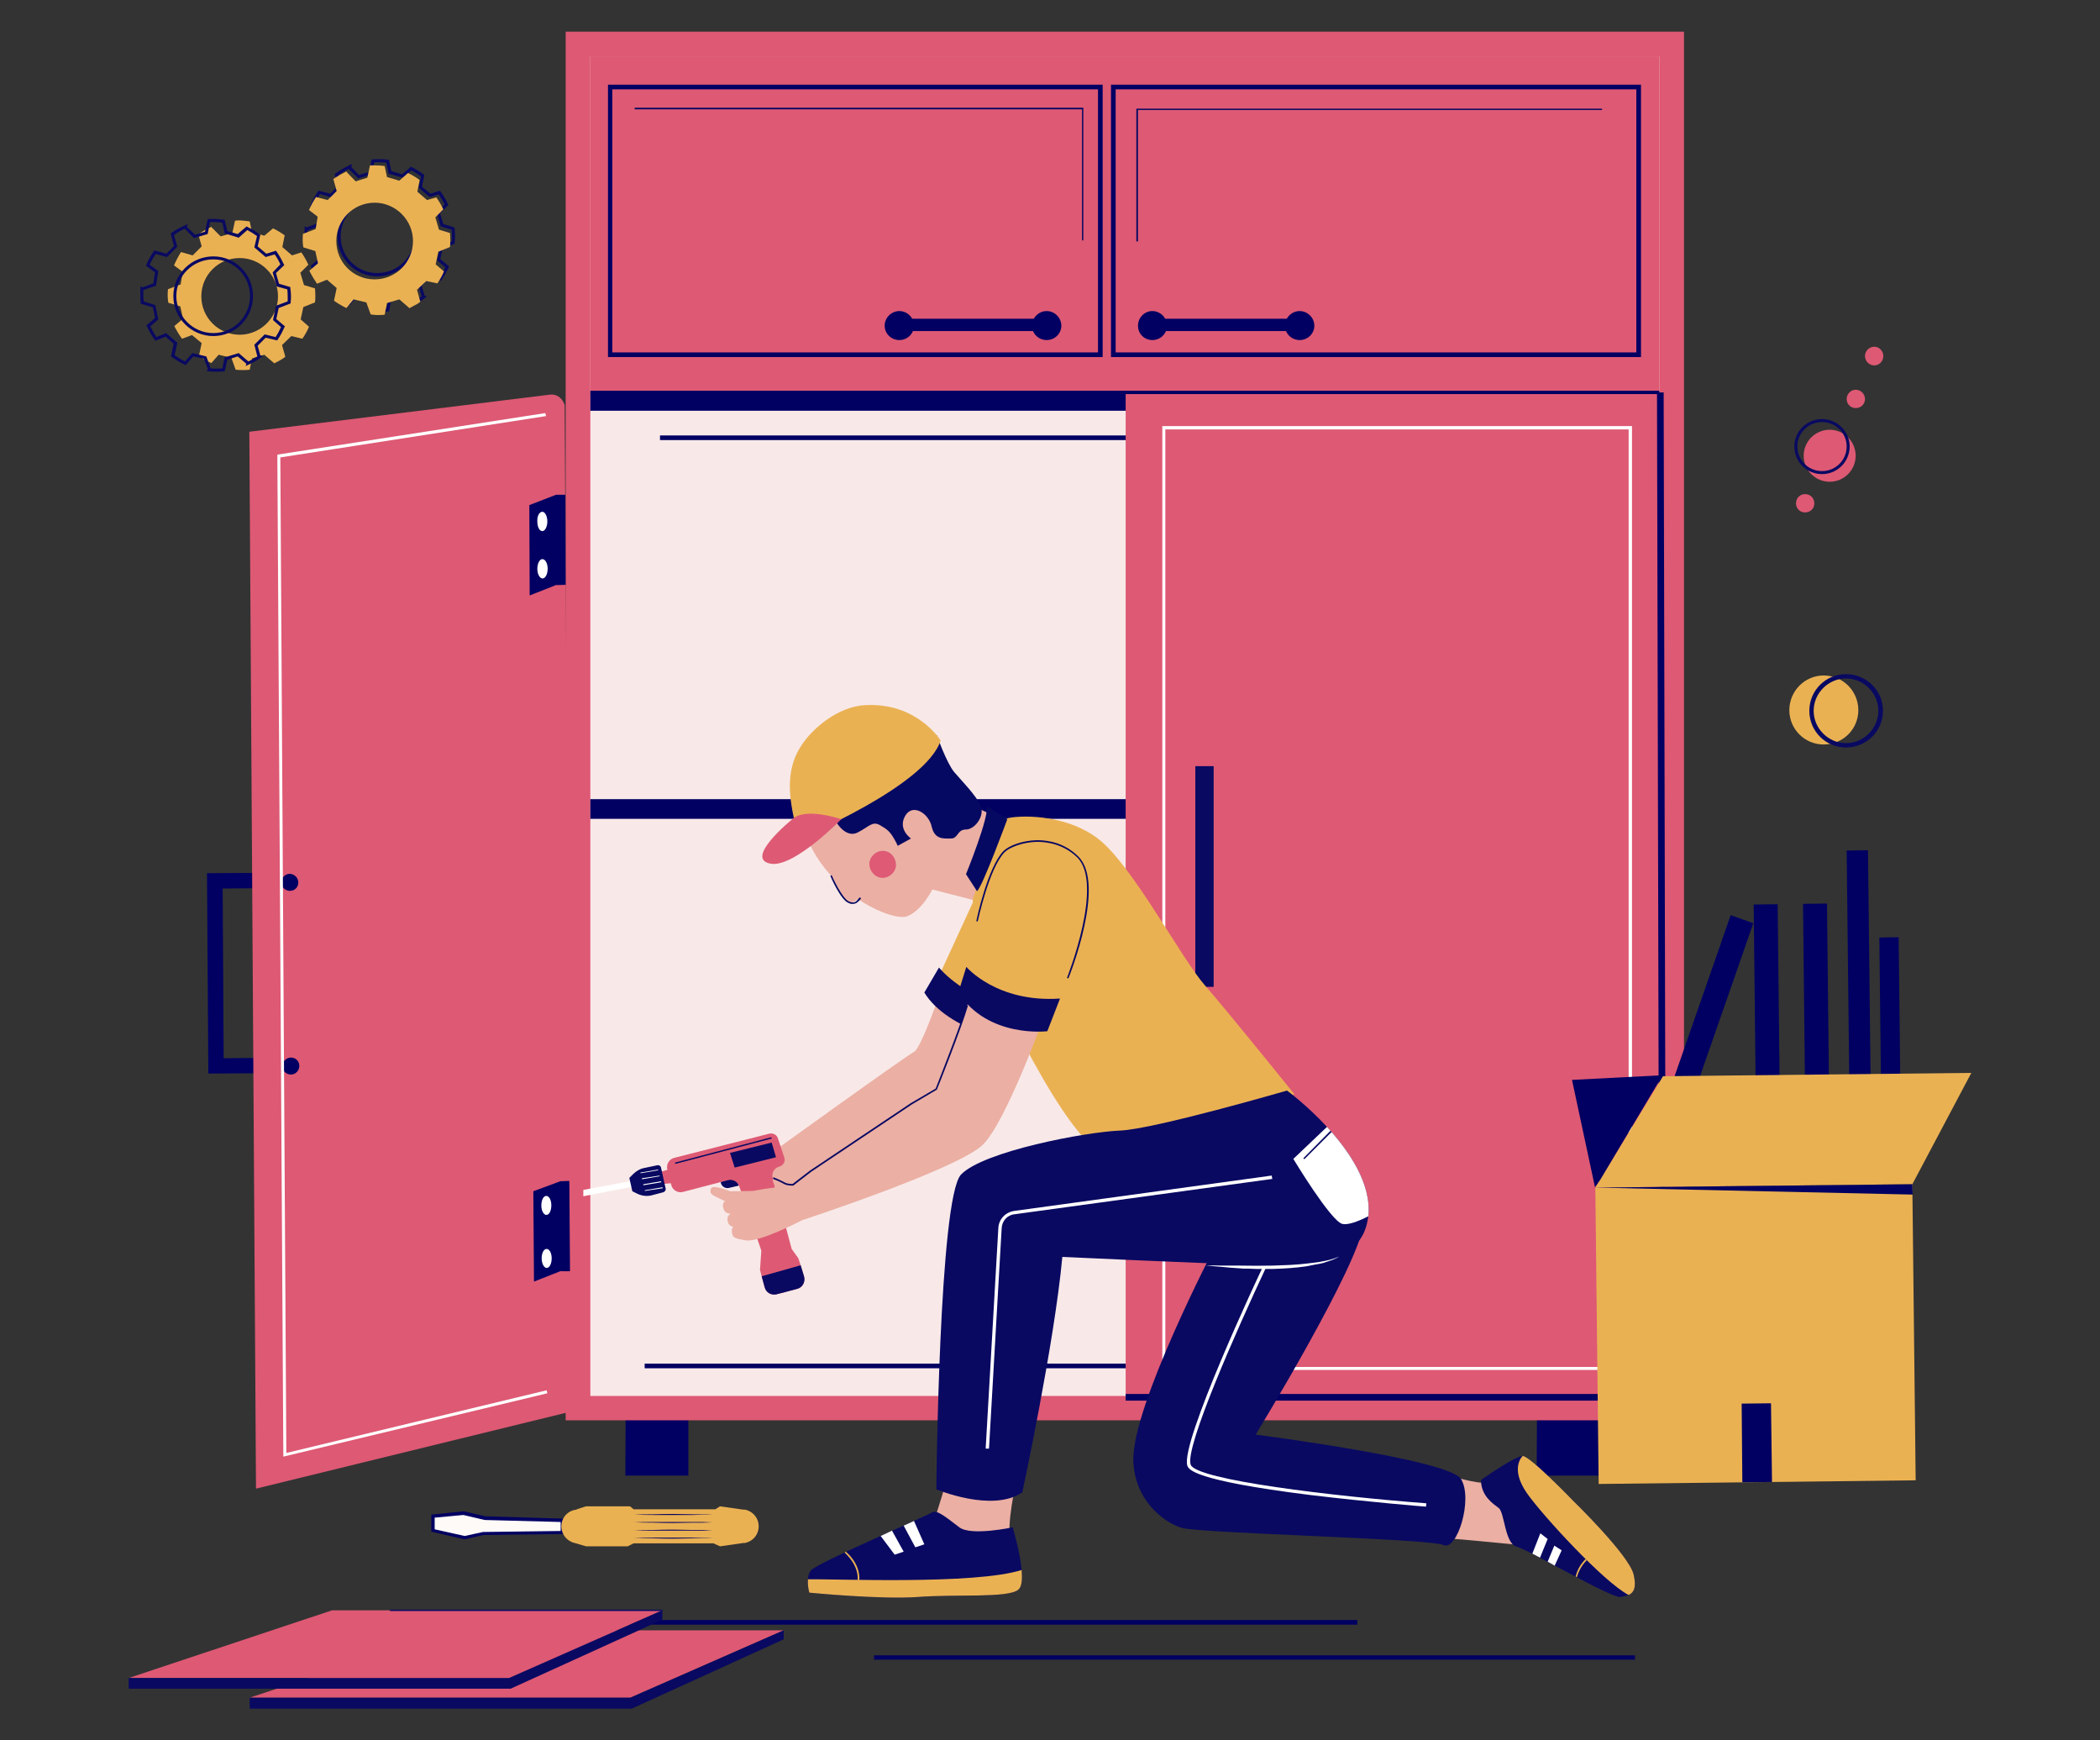 <svg version="1.2" xmlns="http://www.w3.org/2000/svg" viewBox="0 0 630 522" width="630" height="522">
	<rect x="0" y="0" width="630" height="522" fill="#333333" stroke="none"/>
	<title>555Z_Furniture_assembly2-ai</title>
	<style>
		.s0 { fill: #010062 } 
		.s1 { fill: #090962 } 
		.s2 { fill: #eab153 } 
		.s3 { fill: #fdfaf7 } 
		.s4 { fill: #de5974 } 
		.s5 { fill: #f8e9e8 } 
		.s6 { fill: #ffffff } 
		.s7 { fill: #ebafa4 } 
		.s8 { fill: #de5a74 } 
		.s9 { fill: #050962 } 
		.s10 { fill: #de5a75 } 
	</style>
	<g id="321353356351 1">
		<g id="&lt;Group&gt;">
			<g id="&lt;Group&gt;">
				<path id="&lt;Path&gt;" class="s0" d="m407.2 487.3h-228.3v-1.4h228.3z"/>
				<path id="&lt;Path&gt;" class="s0" d="m490.5 497.8h-228.3v-1.3h228.3z"/>
				<g id="&lt;Group&gt;">
					<path id="&lt;Compound Path&gt;" fill-rule="evenodd" class="s1" d="m114.3 93.5q-1.1 0-2.3-0.1l-0.9-0.1 0.5-0.5-1.1-3.1-3.3-0.7-2.3 2.5-0.3-0.1q-2-0.9-3.8-2.2l-0.2-0.2 0.8-3.8-2.5-2.2-3.1 1.2-0.2-0.3q-1.3-1.8-2.3-3.9l-0.1-0.3 2.6-2.2-0.7-3.2-3.7-1.1v-0.3q-0.1-1.2-0.1-2.4 0-0.9 0.1-1.8v-0.9l0.6 0.4 3.2-1.2 0.5-3.2-2.7-2 0.2-0.3q0.9-2.2 2.2-4.1l0.2-0.2 3.5 0.9 2.3-2.3-1-3.6 0.3-0.2q1.9-1.4 4-2.4l0.9-0.4-0.2 0.9 2.3 2.4 3-0.9 0.8-3.8h0.4c1.4-0.1 3-0.1 4.5 0.1l0.3 0.1 0.7 3.3 3.2 1 2.7-2.3 0.2 0.1q1.9 1 3.6 2.2l0.2 0.2-0.7 3.5 2.5 2.1 2.9-0.9 0.2 0.3q1.3 1.8 2.2 3.7l0.1 0.3-2.5 2.5 1 3.2 3.3 1 0.1 0.3q0.1 1.2 0.1 2.5 0 0.9-0.1 1.8v0.3l-3.6 1.4-0.7 3.2 2.6 2.2-0.1 0.3q-0.9 2-2.1 3.7l-0.2 0.3-3.4-0.8-2.4 2.3 0.9 3 0.7 0.1-0.8 0.7q-0.4 0.3-0.8 0.6-1.3 0.8-2.7 1.4l-0.8 0.4 0.1-0.8-2.5-2.1-3.2 0.9-0.7 3.5h-0.4q-1 0.1-2 0.1zm-1.8-1c1.1 0.1 2.2 0.1 3.4 0.1l0.7-3.4 4.2-1.2 3 2.5q1.1-0.6 2.1-1.2 0.3-0.2 0.6-0.4l-1-3.5 3.1-3 3.3 0.7q1-1.4 1.7-2.9l-2.5-2.1 0.9-4.3 3.5-1.4q0.1-0.7 0.1-1.4 0-1.1-0.1-2.1l-3.3-1-1.2-4.2 2.4-2.4q-0.8-1.5-1.8-3l-2.7 0.8-3.3-2.8 0.7-3.4q-1.4-1-2.9-1.8l-2.6 2.2-4.2-1.2-0.7-3.3q-1.8-0.2-3.6-0.1l-0.8 3.6-4 1.2-2.9-2.8q-1.6 0.8-3.1 1.8l1 3.6-3.1 3.1-3.4-1q-1.1 1.6-1.8 3.3l2.5 1.9-0.6 4.3-3.8 1.4q-0.1 0.7-0.1 1.4 0 1 0.1 2l3.6 1 0.9 4.3-2.5 2.1q0.8 1.7 1.9 3.2l2.9-1.1 3.3 2.8-0.8 3.8q1.5 1 3.1 1.8l2.2-2.5 4.3 1zm0.7-9.6c-6.6 0-12-5.4-12-12 0-6.6 5.4-12 12-12 6.6 0 12 5.4 12 12 0 6.6-5.4 12-12 12zm0-23.1c-6.1 0-11 5-11 11.1 0 6.1 4.9 11 11 11 6.1 0 11.1-4.9 11.1-11 0-6.1-5-11.1-11.1-11.1z"/>
					<path id="&lt;Compound Path&gt;" fill-rule="evenodd" class="s2" d="m91 92.1l-0.8 3.7 2.5 2.2q-0.8 1.9-2 3.6l-3.3-0.8-2.8 2.7 1 3.5q-0.4 0.3-0.8 0.6-1.3 0.8-2.6 1.4v-0.1l-2.9-2.5-3.7 1.1-0.7 3.4q-1 0.1-2 0.1-1.1 0-2.2-0.1l-1.3-3.6-3.8-0.9-2.2 2.5q-2-0.9-3.7-2.2l0.8-3.8-2.9-2.4-3 1.1q-1.3-1.8-2.3-3.8l2.6-2.2-0.8-3.7-3.6-1.1q-0.2-1.1-0.2-2.3 0-0.9 0.1-1.8h0.1l3.7-1.4 0.6-3.8-2.6-1.9q0.9-2.1 2.1-4l3.5 1 2.7-2.7-1-3.6q1.9-1.4 4-2.3v0.2l2.7 2.7 3.5-1 0.8-3.7q0.7-0.1 1.4-0.1 1.5 0.1 3 0.3l0.7 3.2 3.7 1.1 2.6-2.2q1.9 0.9 3.5 2.1l-0.7 3.5 2.9 2.5 2.8-0.9q1.2 1.7 2.1 3.7l-2.4 2.4 1.1 3.7 3.3 1q0.1 1.2 0.1 2.4 0 0.9-0.1 1.8zm-7.6-3.2c0-6.4-5.2-11.5-11.5-11.5-6.4 0-11.5 5.1-11.5 11.5 0 6.3 5.1 11.5 11.5 11.5 6.3 0 11.5-5.2 11.5-11.5z"/>
					<path id="&lt;Compound Path&gt;" fill-rule="evenodd" class="s1" d="m65.1 111.5q-1.2 0-2.3-0.1l-0.9-0.1 0.5-0.5-1.2-3.2-3.2-0.7-2.3 2.6-0.3-0.1q-2-1-3.8-2.3l-0.3-0.2 0.8-3.8-2.4-2.1-3.1 1.2-0.2-0.3q-1.4-1.9-2.3-4l-0.2-0.3 2.6-2.2-0.6-3.2-3.7-1.1v-0.3q-0.1-1.1-0.1-2.3 0-0.9 0-1.9l0.1-0.8 0.5 0.4 3.3-1.2 0.5-3.3-2.7-2 0.1-0.3q0.9-2.1 2.2-4l0.2-0.3 3.6 1 2.3-2.3-1-3.7 0.2-0.2q1.9-1.4 4.1-2.3l0.8-0.4-0.2 0.9 2.4 2.3 3-0.9 0.8-3.7 0.3-0.1c1.5-0.1 3 0 4.5 0.2h0.3l0.8 3.4 3.1 0.9 2.7-2.3 0.3 0.2q1.9 0.9 3.5 2.1l0.3 0.2-0.8 3.5 2.6 2.2 2.9-0.9 0.2 0.3q1.2 1.7 2.1 3.7l0.2 0.3-2.5 2.4 0.9 3.2 3.4 1v0.3q0.2 1.3 0.2 2.5 0 0.9-0.1 1.8v0.3l-3.6 1.4-0.7 3.3 2.6 2.2-0.2 0.3q-0.8 1.9-2 3.7l-0.2 0.2-3.4-0.8-2.4 2.4 0.8 2.9 0.8 0.2-0.9 0.6q-0.4 0.3-0.8 0.6-1.3 0.8-2.7 1.4l-0.8 0.4 0.2-0.7-2.6-2.2-3.1 1-0.8 3.5h-0.3q-1.1 0.1-2 0.1zm-1.9-1c1.2 0.1 2.3 0.1 3.5 0l0.7-3.3 4.2-1.3 2.9 2.5q1.2-0.5 2.2-1.2 0.3-0.1 0.5-0.3l-0.9-3.5 3.1-3.1 3.3 0.8q0.9-1.4 1.6-3l-2.4-2.1 0.9-4.3 3.5-1.3q0-0.8 0-1.5 0-1-0.1-2.1l-3.2-0.9-1.2-4.2 2.3-2.4q-0.7-1.6-1.7-3l-2.7 0.8-3.4-2.9 0.8-3.4q-1.4-1-2.9-1.8l-2.6 2.3-4.2-1.3-0.7-3.2q-1.8-0.3-3.7-0.2l-0.7 3.6-4.1 1.2-2.8-2.8q-1.7 0.8-3.2 1.9l1 3.5-3.1 3.1-3.4-0.9q-1 1.5-1.8 3.2l2.6 1.9-0.7 4.4-3.8 1.3q0 0.8 0 1.5 0 1 0.1 1.9l3.5 1.1 0.9 4.3-2.4 2.1q0.8 1.6 1.8 3.2l2.9-1.2 3.4 2.9-0.8 3.7q1.4 1.1 3.1 1.9l2.2-2.5 4.2 1zm0.8-9.7c-6.6 0-12-5.4-12-12 0-6.6 5.4-11.9 12-11.9 6.6 0 11.9 5.3 11.9 11.9 0 6.6-5.3 12-11.9 12zm0-23c-6.1 0-11.1 4.9-11.1 11 0 6.1 5 11.1 11.1 11.1 6.1 0 11-5 11-11.1 0-6.1-4.9-11-11-11z"/>
					<path id="&lt;Compound Path&gt;" fill-rule="evenodd" class="s2" d="m131.5 75.5l-0.8 3.8 2.5 2.1q-0.8 1.9-2 3.6l-3.3-0.7-2.8 2.6 1 3.6q-0.4 0.3-0.8 0.6-1.3 0.7-2.6 1.4v-0.2l-2.9-2.5-3.7 1.1-0.7 3.5q-1 0.1-2 0.1-1.1 0-2.2-0.2l-1.3-3.6-3.8-0.9-2.2 2.6q-2-1-3.7-2.2l0.8-3.8-2.9-2.5-3 1.2q-1.3-1.9-2.3-3.9l2.6-2.2-0.8-3.7-3.6-1.1q-0.2-1.1-0.2-2.3 0-0.9 0.1-1.8h0.1l3.7-1.4 0.6-3.7-2.6-2q0.9-2.1 2.1-3.9l3.5 0.9 2.7-2.7-1-3.6q1.9-1.3 4-2.3v0.2l2.7 2.8 3.5-1.1 0.8-3.7q0.7 0 1.4 0 1.5 0 3 0.2l0.7 3.3 3.7 1.1 2.6-2.3q1.9 0.9 3.5 2.1l-0.7 3.5 2.9 2.5 2.8-0.8q1.2 1.7 2.1 3.6l-2.4 2.4 1.1 3.7 3.3 1q0.1 1.2 0.1 2.4 0 0.9-0.1 1.8zm-7.6-3.2c0-6.3-5.2-11.5-11.5-11.5-6.4 0-11.5 5.2-11.5 11.5 0 6.4 5.1 11.5 11.5 11.5 6.3 0 11.5-5.1 11.5-11.5z"/>
				</g>
				<g id="&lt;Group&gt;">
					<g id="&lt;Group&gt;">
						<path id="&lt;Path&gt;" class="s3" d="m168.7 456l-23.2-0.7-6.4-1.5-9.2 0.9v4.3l9.5 2.2 5.5-1.3 23.8-0.3z"/>
						<path id="&lt;Compound Path&gt;" fill-rule="evenodd" class="s0" d="m139.4 461.7h-0.1l-9.9-2.3v-5.1l9.7-1 6.5 1.5 23.6 0.7v4.6l-24.2 0.3zm-9-3l9 2 5.5-1.2 23.3-0.3v-2.7l-22.8-0.6-6.4-1.5-8.6 0.8z"/>
					</g>
					<path id="&lt;Path&gt;" class="s2" d="m227.6 457.8c0-2.5-1.7-4.5-4.1-5q-0.3 0-0.5 0l-7-1-1.4 0.9h-24.5l-1.1-0.9h-13.2l-2.8 0.9v0.1c-2.6 0.2-4.6 2.4-4.6 5 0 2.4 1.7 4.5 4 5l3.4 1h12.5l1.8-0.9h23.9l2 0.9 7-1q0.2 0 0.5 0c2.4-0.5 4.1-2.5 4.1-5z"/>
					<g id="&lt;Group&gt;">
						<path id="&lt;Path&gt;" class="s0" d="m190.2 454.3q2.9-0.1 5.9-0.1 2.9-0.1 5.9-0.1l5.9 0.1h3q1.4 0 2.9 0.1-1.5 0-2.9 0l-3 0.1h-5.9q-3 0-5.9 0-3 0-5.9-0.1z"/>
						<path id="&lt;Path&gt;" class="s0" d="m190.2 456.6q2.9-0.1 5.9-0.1 2.9 0 5.9 0h5.9 3q1.4 0.1 2.9 0.1-1.5 0.1-2.9 0.1h-3l-5.9 0.1q-3 0-5.9-0.1-3 0-5.9-0.1z"/>
						<path id="&lt;Path&gt;" class="s0" d="m190.2 459q2.9-0.1 5.9-0.1 2.9-0.1 5.9-0.1l5.9 0.1h3q1.4 0 2.9 0.1-1.5 0-2.9 0.1h-3-5.9q-3 0-5.9 0-3 0-5.9-0.1z"/>
						<path id="&lt;Path&gt;" class="s0" d="m190.2 461.3q2.9-0.1 5.9-0.1 2.9 0 5.9 0h5.9l3 0.1q1.4 0 2.9 0-1.5 0.1-2.9 0.1h-3l-5.9 0.1q-3 0-5.9-0.1-3 0-5.9-0.1z"/>
					</g>
				</g>
				<g id="&lt;Group&gt;">
					<g id="&lt;Group&gt;">
						<path id="&lt;Path&gt;" class="s4" d="m74.9 509.2l61.1-20.2h99.1l-46 20.2z"/>
						<path id="&lt;Path&gt;" class="s1" d="m74.9 509.2v3.3h114.6l45.6-20.8v-2.7l-46 20.2z"/>
					</g>
					<g id="&lt;Group&gt;">
						<path id="&lt;Path&gt;" class="s4" d="m38.6 503.3l61-20.3h99.1l-46 20.3z"/>
						<path id="&lt;Path&gt;" class="s1" d="m38.6 503.3v3.2h114.6l45.5-20.7v-2.8l-46 20.3z"/>
						<path id="&lt;Path&gt;" class="s1" d="m198.7 483.2h-81.7v-0.4h81.7z"/>
					</g>
				</g>
				<g id="&lt;Group&gt;">
					<path id="&lt;Path&gt;" class="s2" d="m557.5 213c0 5.7-4.6 10.3-10.4 10.3-5.7 0-10.3-4.6-10.3-10.3 0-5.7 4.6-10.4 10.3-10.4 5.8 0 10.4 4.7 10.4 10.4z"/>
					<path id="&lt;Compound Path&gt;" fill-rule="evenodd" class="s1" d="m553.8 224.2c-6.1 0-11-4.9-11-11 0-6.1 4.9-11 11-11 6.1 0 11.1 4.9 11.1 11 0 6.1-5 11-11.1 11zm0-20.7c-5.3 0-9.7 4.4-9.7 9.7 0 5.3 4.4 9.7 9.7 9.7 5.3 0 9.7-4.4 9.7-9.7 0-5.3-4.4-9.7-9.7-9.7z"/>
				</g>
				<g id="&lt;Group&gt;">
					<path id="&lt;Path&gt;" class="s4" d="m556.7 136.7c0 4.3-3.5 7.8-7.8 7.8-4.3 0-7.8-3.5-7.8-7.8 0-4.3 3.5-7.8 7.8-7.8 4.3 0 7.8 3.5 7.8 7.8z"/>
					<path id="&lt;Compound Path&gt;" fill-rule="evenodd" class="s1" d="m546.6 142.2c-4.6 0-8.3-3.7-8.3-8.3 0-4.5 3.7-8.2 8.3-8.2 4.6 0 8.3 3.7 8.3 8.2 0 4.6-3.7 8.3-8.3 8.3zm0-15.6c-4.1 0-7.4 3.3-7.4 7.3 0 4.1 3.3 7.4 7.4 7.4 4.1 0 7.4-3.3 7.4-7.4 0-4-3.3-7.3-7.4-7.3z"/>
					<path id="&lt;Path&gt;" class="s4" d="m559.5 119.7c0 1.5-1.2 2.7-2.8 2.7-1.5 0-2.7-1.2-2.7-2.7 0-1.5 1.2-2.8 2.7-2.8 1.6 0 2.8 1.3 2.8 2.8z"/>
					<path id="&lt;Path&gt;" class="s4" d="m565 106.8c0 1.5-1.2 2.8-2.7 2.8-1.6 0-2.8-1.3-2.8-2.8 0-1.5 1.2-2.8 2.8-2.8 1.5 0 2.7 1.3 2.7 2.8z"/>
					<path id="&lt;Path&gt;" class="s4" d="m544.3 151c0 1.5-1.2 2.7-2.8 2.7-1.5 0-2.7-1.2-2.7-2.7 0-1.6 1.2-2.8 2.7-2.8 1.6 0 2.8 1.2 2.8 2.8z"/>
				</g>
				<g id="&lt;Group&gt;">
					<path id="&lt;Path&gt;" class="s5" d="m501.5 422.4h-328.1v-408.7h328.1z"/>
					<path id="&lt;Path&gt;" class="s0" d="m461.1 422.4l-0.1 20.2h18.9v-20.2z"/>
					<path id="&lt;Path&gt;" class="s0" d="m485.6 410.4h-292.2v-1.4h292.2z"/>
					<path id="&lt;Path&gt;" class="s0" d="m187.7 422.4l-0.1 20.2h18.9v-20.2z"/>
					<path id="&lt;Compound Path&gt;" fill-rule="evenodd" class="s4" d="m505.2 426h-335.5v-416.5h335.5zm-328.1-7.3h320.7v-401.8h-320.7z"/>
					<path id="&lt;Path&gt;" class="s0" d="m497.8 245.6h-320.7v-5.9h320.7z"/>
					<path id="&lt;Path&gt;" class="s4" d="m497.8 119.1h-320.7v-102.2h320.7z"/>
					<path id="&lt;Path&gt;" class="s0" d="m497.8 123.2h-320.7v-6h320.7z"/>
					<path id="&lt;Compound Path&gt;" fill-rule="evenodd" class="s0" d="m330.8 107.1h-148.4v-81.7h148.4zm-147.1-1.4h145.7v-78.9h-145.7z"/>
					<path id="&lt;Compound Path&gt;" fill-rule="evenodd" class="s0" d="m492.3 107.1h-159v-81.7h159zm-157.6-1.4h156.2v-78.9h-156.2z"/>
					<g id="&lt;Group&gt;">
						<path id="&lt;Path&gt;" class="s0" d="m274.2 97.7c0 2.4-2 4.3-4.4 4.3-2.4 0-4.4-1.9-4.4-4.3 0-2.4 2-4.4 4.4-4.4 2.4 0 4.4 2 4.4 4.4z"/>
						<path id="&lt;Path&gt;" class="s0" d="m318.4 97.7c0 2.4-2 4.3-4.4 4.3-2.4 0-4.4-1.9-4.4-4.3 0-2.4 2-4.4 4.4-4.4 2.4 0 4.4 2 4.4 4.4z"/>
						<path id="&lt;Path&gt;" class="s0" d="m315.6 99.3h-45.6v-3.7h45.6z"/>
					</g>
					<g id="&lt;Group&gt;">
						<path id="&lt;Path&gt;" class="s0" d="m350.1 97.7c0 2.4-2 4.3-4.4 4.3-2.4 0-4.3-1.9-4.3-4.3 0-2.4 1.9-4.4 4.3-4.4 2.4 0 4.4 2 4.4 4.4z"/>
						<path id="&lt;Path&gt;" class="s0" d="m394.3 97.7c0 2.4-2 4.3-4.4 4.3-2.4 0-4.4-1.9-4.4-4.3 0-2.4 2-4.4 4.4-4.4 2.4 0 4.4 2 4.4 4.4z"/>
						<path id="&lt;Path&gt;" class="s0" d="m391.5 99.3h-45.5v-3.7h45.5z"/>
					</g>
					<path id="&lt;Path&gt;" class="s1" d="m325 72.1h-0.4v-39.3h-134.2v-0.5h134.6z"/>
					<path id="&lt;Path&gt;" class="s1" d="m341.4 72.4h-0.5v-39.8h139.7v0.4h-139.2z"/>
					<g id="&lt;Group&gt;">
						<path id="&lt;Path&gt;" class="s0" d="m78.7 321.9l-16.2 0.1-0.4-60.1 16.2-0.1v4.6l-11.5 0.1 0.3 50.9 11.5-0.1z"/>
						<path id="&lt;Compound Path&gt;" class="s4" d="m76.8 446.5l-2-317 89.9-11.1c2-0.4 4 0.8 4.7 3.1l1.8 301.9z"/>
						<path id="&lt;Path&gt;" class="s0" d="m168.1 354.3l-8.1 3 0.2 27.1 8.1-3.2v0.1h2.7l-0.2-27.1z"/>
						<path id="&lt;Path&gt;" class="s0" d="m166.8 148.4l-8 3.1 0.1 27.1 8.1-3.2v0.1l2.7-0.1-0.1-27z"/>
						<path id="&lt;Path&gt;" class="s0" d="m89.5 264.7c0 1.4-1.1 2.5-2.5 2.5-1.4 0-2.6-1.1-2.6-2.5 0-1.4 1.1-2.6 2.5-2.6 1.4 0 2.6 1.2 2.6 2.6z"/>
						<path id="&lt;Path&gt;" class="s0" d="m89.8 319.7c0 1.4-1.1 2.6-2.5 2.6-1.4 0-2.6-1.1-2.6-2.5 0-1.4 1.2-2.6 2.6-2.6 1.4 0 2.5 1.1 2.5 2.5z"/>
						<path id="&lt;Path&gt;" class="s6" d="m164.2 156.4c0 1.6-0.7 2.9-1.5 2.9-0.9 0-1.5-1.3-1.5-2.9-0.1-1.6 0.6-2.9 1.5-2.9 0.8 0 1.5 1.3 1.5 2.9z"/>
						<path id="&lt;Path&gt;" class="s6" d="m164.3 170.6c0 1.6-0.7 2.9-1.5 2.9-0.9 0-1.6-1.3-1.6-2.9 0-1.6 0.7-2.9 1.5-2.9 0.9 0 1.6 1.3 1.6 2.9z"/>
						<path id="&lt;Path&gt;" class="s6" d="m165.5 377.4c0 1.6-0.6 2.9-1.5 2.9-0.8 0-1.5-1.3-1.5-2.9 0-1.5 0.6-2.8 1.5-2.8 0.8 0 1.5 1.2 1.5 2.8z"/>
						<path id="&lt;Path&gt;" class="s6" d="m165.4 361.5c0 1.6-0.6 2.9-1.5 2.9-0.8 0-1.5-1.3-1.5-2.8 0-1.6 0.6-2.9 1.5-2.9 0.8 0 1.5 1.2 1.5 2.8z"/>
						<path id="&lt;Path&gt;" class="s6" d="m85 436.9l-1.8-300.5 0.4-0.1 80-12.4 0.2 0.9-79.7 12.4 1.8 298.6 78.1-18.8 0.2 0.9z"/>
					</g>
					<path id="&lt;Path&gt;" class="s0" d="m489.1 178.2h-1.4v-46.2h-289.7v-1.4h291.1z"/>
					<path id="&lt;Path&gt;" class="s4" d="m498.8 419.1h-161.1v-300.9h161.1z"/>
					<g id="&lt;Group&gt;">
						<path id="&lt;Path&gt;" class="s0" d="m499.8 420.1h-162.1v-2h160.1l-0.7-300.4h2z"/>
					</g>
					<path id="&lt;Compound Path&gt;" fill-rule="evenodd" class="s6" d="m489.6 410.9h-140.9v-283.1h140.9zm-140-0.9h139v-281.2h-139z"/>
					<path id="&lt;Path&gt;" class="s1" d="m364.1 296h-5.5v-66.2h5.5z"/>
				</g>
				<g id="&lt;Group&gt;">
					<g id="&lt;Group&gt;">
						<path id="&lt;Path&gt;" class="s7" d="m280.6 455c0 0 4-12 4-14.7 0-2.7 20.9 0.9 20.9 0.9 0 0-3.1 13.3-2.6 18.7 0.4 5.3-22.3 6.2-22.3-4.9z"/>
						<path id="&lt;Path&gt;" class="s1" d="m305.5 476.8c-3.1 2.6-18.6 1.3-30.2 2.2-11.1 0.8-32.5-1.3-32.5-1.3 0 0-0.6-2-0.4-4 0-1 0.3-2 0.9-2.7 1.8-2.2 35.1-16.5 36.4-17.4 1.4-0.9 4.5 1.8 8.1 4.5 3.5 2.7 16 0 16 0 0 0 2.2 7.2 2.7 12.8 0.2 2.7 0.1 5-1 5.9z"/>
					</g>
					<path id="&lt;Path&gt;" class="s7" d="m453.8 463.2c0 0-19.7-2-23.3-2-3.5 0 2.7-17.8 4-18.2 1.4-0.5 8 2.2 12 1.7 4-0.4 7.3 18.5 7.3 18.5z"/>
					<path id="&lt;Path&gt;" class="s7" d="m228.4 348c0 0 43.1-31.1 45.8-32.5 2.7-1.3 11.8-29.1 11.8-29.1l21.3 8.9c0 0-12.7 27.8-19.8 34.9-7.1 7.1-51.6 25.8-51.6 25.8 0 0-10.6-1.8-7.5-8z"/>
					<path id="&lt;Path&gt;" class="s7" d="m292.6 241.9c-5.3-3.1-7.1-11.5-12-19.1-4.9-7.6-19.5-12-27.1-7.6-7.6 4.5-16.1 16.8-13.3 29.8 1.5 7.2 4.9 13 9 17.5 0 0 2.8 7.2 5.4 8.1 1.1 0.4 2-0.2 2.7-1 6.5 4.4 12.8 6.1 14.9 5.2 4.4-1.7 7.5-8 7.5-8l12.1 3.1c4-8 12-23.1 12-23.1 0 0-5.8-1.8-11.2-4.9z"/>
					<path id="&lt;Path&gt;" class="s1" d="m364.5 373.9c0 0-24.8 47.6-24.5 64 0.2 11.7 8.9 18.8 14.7 20.4 5.8 1.6 74.1 3.2 78.3 5.1 4.1 2 9-13.8 5.3-19.8-3.7-5.9-61.6-13.3-61.6-13.3 0 0 31.6-51.8 32.3-63.3z"/>
					<path id="&lt;Path&gt;" class="s2" d="m291.8 269.9c0 0 7.5-23.5 10.2-24.4 2.7-0.9 17.3-1.8 27.6 6.2 10.2 8 24.9 36 32 44 7.1 8.1 26.7 32.5 26.7 32.5 0 0-40.5 16.9-53 19.1-12.4 2.3-34.6-47.6-38.7-55.1-4-7.6-4.8-22.3-4.8-22.3z"/>
					<path id="&lt;Path&gt;" class="s1" d="m410.5 364.8q-0.1 0.5-0.2 1.1c-3.1 19-35.2 13.2-40.7 13.2-5.4 0-50.9-2.1-50.9-2.1-2.4 26-12 70.6-12 70.6-9 6.2-25.8-0.9-25.8-0.9 0 0 0.8-87.4 7.4-94.4 6.7-7 37.5-12.8 47.7-13.2 10.2-0.4 50.1-12 50.1-12 0 0 5.9 4.3 12 10.9q0 0 0 0c6.6 7.2 13.4 17 12.4 26.8z"/>
					<path id="&lt;Path&gt;" class="s2" d="m292.9 268.4l-14.3 31.1c0 0 11.6 11.6 23.6 9.8l12.9-29.3z"/>
					<path id="&lt;Path&gt;" class="s1" d="m281.7 290.2c0 0 7.6 9.8 26.7 14.2l-3.5 8.5c0 0-20.5-3.6-27.6-15.2z"/>
					<path id="&lt;Path&gt;" class="s7" d="m236.6 355.8c0 0 41.4-28 44-29.4 2.7-1.3 11.2-30.2 11.2-30.2l21.3 8.9c0 0-11.1 31.1-18.2 38.2-7.1 7.2-54.3 22.7-54.3 22.7 0 0-7.1-4-4-10.2z"/>
					<g id="&lt;Group&gt;">
						<path id="&lt;Path&gt;" class="s1" d="m488.6 478.4c-0.7 0.3-1.6 0.4-2.5 0.6-2.7 0.4-27.6-14.2-31.1-15.1-3.6-0.9-3.6-10.3-5.4-11.6-1.7-1.3-5.3-3.6-5.3-8.4 0 0 10.2-7.2 12.5-7.2 2.2 0 15.1 13.4 15.1 13.4 0 0 16.9 16.4 18.2 22.2 0.9 3.9 0 5.4-1.5 6.1z"/>
						<path id="&lt;Path&gt;" class="s2" d="m488.6 478.4c-7.4-3.8-25.7-23.7-30.5-30.5-5.3-7.6-1.3-11.2-1.3-11.2 2.2 0 15.1 13.4 15.1 13.4 0 0 16.9 16.4 18.2 22.2 0.9 3.9 0 5.4-1.5 6.1z"/>
					</g>
					<path id="&lt;Path&gt;" class="s2" d="m288.6 296.2c0 0 7.2-37.8 13.4-41.4 6.2-3.5 22.1-6.1 24 9.8 1.8 14.7-11.6 43.2-11.6 43.2 0 0-21.3 0.8-25.8-11.6z"/>
					<path id="&lt;Path&gt;" class="s2" d="m305.5 476.8c-3.1 2.6-18.6 1.3-30.2 2.2-11.1 0.8-32.5-1.3-32.5-1.3 0 0-0.6-2-0.4-4 7.4-0.2 50 1.7 64.1-2.8 0.2 2.7 0.1 5-1 5.9z"/>
					<g id="&lt;Group&gt;">
						<path id="&lt;Path&gt;" class="s1" d="m216.2 354.5c0.1 1.2 1.3 2.1 2.5 1.8l3-0.7-1.3-2.7z"/>
						<path id="&lt;Path&gt;" class="s8" d="m239.1 386.6l-6.1 1.6c-1.6 0.4-3.2-0.5-3.6-2.1l-0.9-3.3-0.5-1.9 0.4-5.8-6.7-19.5c-0.6-1.3-2-2-3.4-1.6l-13.4 3.5c-1.5 0.4-3.1-0.5-3.5-2l-1.2-4.7c-0.4-1.5 0.5-3.1 2-3.5l28.7-7.3c1.1-0.2 2.2 0.4 2.5 1.5l1.9 5.7q0.1 0.3 0.1 0.7c0 0.9-0.7 1.8-1.6 2-1.5 0.4-2.4 1.9-2 3.4l5.7 21.3 2 2.8 0.7 2.1 1 3.3c0.5 1.6-0.4 3.4-2.1 3.8z"/>
						<g id="&lt;Group&gt;">
							<path id="&lt;Path&gt;" class="s1" d="m189.1 354.8l-13.6 2.5v0.9l13.8-2.6z"/>
							<path id="&lt;Path&gt;" class="s6" d="m175 358.8v-1.9l14.5-2.7 0.4 1.7z"/>
						</g>
						<path id="&lt;Path&gt;" class="s8" d="m200.8 350.7l-2.7 0.8 0.9 3.6 3.1-0.3z"/>
						<path id="&lt;Path&gt;" class="s1" d="m198.3 350.2l1.4 6.3c0.1 0.5-0.2 0.9-0.7 1.1l-3.4 0.9c-1.5 0.4-3.1 0.2-4.5-0.5l-1.4-0.7-0.9-4 1.3-1.3c0.9-0.8 2-1.5 3.3-1.7l3.8-0.8c0.5-0.1 1 0.2 1.1 0.7z"/>
						<path id="&lt;Path&gt;" class="s1" d="m219 345.8l1.4 4.4 12.4-3.1-1.3-4.4z"/>
						<path id="&lt;Path&gt;" class="s6" d="m192.2 351.9l-0.1-0.2 5.3-0.9 0.1 0.2z"/>
						<path id="&lt;Path&gt;" class="s6" d="m192.6 353.7v-0.3l5.3-0.8v0.2z"/>
						<path id="&lt;Path&gt;" class="s6" d="m193 355.5v-0.3l5.3-0.9 0.1 0.3z"/>
						<path id="&lt;Path&gt;" class="s6" d="m193.5 357.2l-0.1-0.2 5.4-0.9v0.3z"/>
						<path id="&lt;Path&gt;" class="s1" d="m239.1 386.6l-6.1 1.6c-1.6 0.4-3.2-0.5-3.6-2.1l-0.9-3.3 11.7-3.3 1 3.3c0.5 1.6-0.4 3.4-2.1 3.8z"/>
						<path id="&lt;Path&gt;" class="s1" d="m202.6 349.1l-0.1-0.4 28.9-7.6 0.1 0.4z"/>
					</g>
					<path id="&lt;Path&gt;" class="s7" d="m237.7 355.6c0 0-0.5 0-1.2 0.1-0.8-0.5-4.2-2.8-4.6-2.4-0.4 0.5 0.5 2.3 0.5 2.3 0 0 0 0 0 0.6-2 0.2-4.4 0.6-6.5 1q0 0 0 0l-6.9 0.1c0 0-5.3-2.2-5.7-0.8-0.5 1.3 0 1.7 1.7 2.6 0.9 0.4 1.7 0.8 2.5 1.2-1 0.6-0.6 2.1-0.2 2.8 0.2 0.6 1.2 0.9 1.9 1-1.4 0.6-1 2.2-0.6 3 0.2 0.4 0.8 0.7 1.4 0.9-0.8 0.7-0.4 2-0.1 2.7 0.5 0.9 2.7 1.1 2.7 1.1 0 0 0.6 0.2 0.9 0.2 4 0.9 17.1-6 17.1-6z"/>
					<path id="&lt;Path&gt;" class="s1" d="m289.9 290c0 0 9.1 10.8 28.1 9.5l-3.8 9.8c0 0-17.8 2.2-26.7-11.6z"/>
					<path id="&lt;Path&gt;" class="s1" d="m320.5 293.5l-0.4-0.2c0.1-0.3 11.1-28.1 3.1-36.1-4-3.9-8.8-4.7-12.1-4.7-4.4 0.1-8.3 1.7-9.7 3.1-4.7 4.8-8 20.6-8.1 20.8l-0.4-0.1c0.1-0.7 3.4-16.1 8.1-21 1.6-1.6 5.5-3.2 10.1-3.3 3.4 0 8.3 0.8 12.4 4.9 8.3 8.2-2.5 35.4-3 36.6z"/>
					<path id="&lt;Path&gt;" class="s9" d="m293.1 267.3l-3.3-5.1c0 0 7.1-17.4 6.2-20.5l6.2 4c0 0-7.5 20.4-9.1 21.6z"/>
					<path id="&lt;Path&gt;" class="s6" d="m410.5 364.8c-3.1 1.6-6.2 2.7-7.8 2.3-3.5-0.9-14.7-19.5-14.7-19.5l10.1-9.6q0 0 0 0c6.6 7.2 13.4 17 12.4 26.8z"/>
					<path id="&lt;Path&gt;" class="s1" d="m391.3 347.7l-0.3-0.3 8.1-8.2 0.4 0.3z"/>
					<path id="&lt;Path&gt;" class="s6" d="m401.7 376.9c-0.7 0.5-1.5 0.8-2.3 1.1q-1.2 0.4-2.4 0.8c-0.8 0.2-1.7 0.4-2.5 0.5-0.8 0.2-1.7 0.3-2.5 0.5-3.4 0.5-6.7 0.7-10.1 0.8-1.7 0-3.4 0-5.1 0l-2.5-0.1h-1.3l-1.3-0.1c-1.6-0.1-3.3-0.2-5-0.4-1.7-0.1-3.4-0.3-5-0.5 1.6 0 3.3 0.1 5 0.1 1.7 0 3.4 0 5.1 0q5 0.1 10.1 0c3.3-0.1 6.7-0.2 10-0.6l2.5-0.3c0.8-0.1 1.7-0.2 2.5-0.4 1.6-0.3 3.3-0.7 4.8-1.4z"/>
					<path id="&lt;Path&gt;" class="s6" d="m296.7 434.5h-1l3.8-66.1c0.1-2.7 2.1-4.8 4.8-5.2l77.2-10.6 0.2 1-77.3 10.6c-2.2 0.2-3.8 2-3.9 4.2z"/>
					<path id="&lt;Path&gt;" class="s6" d="m427.8 451.9c-0.2 0-17.4-1.4-34.8-3.5-35.3-4.4-36.4-7.7-36.8-8.8-2.2-6.8 21.6-57.5 22.7-59.7l0.8 0.5c-8.5 18.1-24.3 53.7-22.5 58.9 1.5 4.6 43.1 9.5 70.7 11.6z"/>
					<path id="&lt;Path&gt;" class="s9" d="m255.9 271.1q-0.6 0.1-1.4-0.3c-2.3-0.9-5.3-7.8-5.4-8.1l0.4-0.2c0 0.1 3.1 7 5.2 7.9 1.7 0.7 2.2 0 2.8-0.8q0.3-0.2 0.5-0.5l0.3 0.4q-0.2 0.2-0.4 0.5c-0.5 0.5-1 1.1-2 1.1z"/>
					<path id="&lt;Path&gt;" class="s10" d="m264.8 255.2c-2.1 0-4.1 1.9-4 4.1 0.1 2.1 1.8 4 4 4 2.1 0 4.1-1.9 4-4-0.1-2.2-1.7-4.1-4-4.1z"/>
					<path id="&lt;Path&gt;" class="s6" d="m264.2 460.7l4.2 5.6 2.7-0.9-3.5-6.3z"/>
					<path id="&lt;Path&gt;" class="s6" d="m271.1 457.6l3.5 6.5 2.7-0.9-3.1-7z"/>
					<path id="&lt;Path&gt;" class="s2" d="m257.8 473.9h-0.5c0.3-4.8-3.9-8.1-3.9-8.2l0.3-0.3c0.2 0.1 4.4 3.5 4.1 8.5z"/>
					<path id="&lt;Path&gt;" class="s2" d="m473.1 473l-0.4-0.1c0-0.1 0.5-2.9 3-5.3l0.3 0.4c-2.3 2.3-2.9 5-2.9 5z"/>
					<path id="&lt;Path&gt;" class="s6" d="m459.7 466l2.4-6.1 2.2 1.7-2.3 5.6z"/>
					<path id="&lt;Path&gt;" class="s6" d="m464.3 468.4l2-4.8 2.2 1.4-2.1 4.6z"/>
					<path id="&lt;Path&gt;" class="s9" d="m250.9 246.6c0 0 2.8 4.9 6.4 3.1 3.5-1.8 4.4-3.5 6.7-2.2 2.2 1.3 3.1 1.8 4.9 5.3 1.7 3.6 0.4 0.9 0.4 0.9l4-2.2c0 0-4-2.7-1.8-6.7 2.2-4 7.1-0.9 8 3.1 0.9 4 3.6 3.6 5.8 3.6 2.2 0 1.8-2.7 4.5-2.7 2.6 0 5.7-4 4.4-7.1-1.3-3.1-5.8-7.6-8-10.2-2.2-2.7-5.2-11-5.2-11 0 0-27.6 20-30.1 26.1z"/>
					<path id="&lt;Path&gt;" class="s1" d="m237.4 355.6c-0.6 0-1.6-0.1-2.4-0.6-1.2-0.7-3.1-1.4-3.1-1.4l0.1-0.5c0.1 0 2 0.8 3.3 1.5 1 0.6 2.3 0.5 2.5 0.5l5.2-4 30.2-20.2 7.5-4.4c0.5-1.3 7.4-18.7 9.2-25l0.5 0.1c-1.9 6.6-9.2 25-9.3 25.1v0.1l-7.6 4.5-30.2 20.2-5.3 4.1c0 0-0.3 0-0.6 0z"/>
					<path id="&lt;Path&gt;" class="s2" d="m282.2 222.1c0 0-7.1-11.5-22.7-10.6-8 0.4-16.1 7-19.6 12.9-4.2 7-3.2 14.9-1.3 22.9 0.3 1.4 0.8 2.9 1.3 4.2 0 0 37.8-15.6 42.3-29.4z"/>
					<path id="&lt;Path&gt;" class="s8" d="m252.4 245.7c0 0-13.8 14.2-20.9 13.4-8.9-1.2 6.2-13.4 6.2-13.4 0 0 2.8-3.7 14.7 0z"/>
				</g>
				<g id="&lt;Group&gt;">
					<g id="&lt;Group&gt;">
						<path id="&lt;Path&gt;" class="s0" d="m569.6 281.1l0.7 62.3-5.8 0.1-0.7-62.3z"/>
						<path id="&lt;Path&gt;" class="s0" d="m560.4 255l1 88.5-6.4 0.1-1-88.5z"/>
						<path id="&lt;Path&gt;" class="s0" d="m548.1 271l0.8 73-7.2 0.1-0.8-73z"/>
						<path id="&lt;Path&gt;" class="s0" d="m533.3 271.2l0.8 73-7.2 0.1-0.8-73z"/>
						<path id="&lt;Path&gt;" class="s0" d="m526 276.9l-24 68.9-6.8-2.4 24-68.9z"/>
						<path id="&lt;Path&gt;" class="s2" d="m573.7 355.2l1 88.8-95.1 1.1-1-88.9z"/>
						<path id="&lt;Path&gt;" class="s2" d="m573.7 355.2l17.7-33.4-92.5 1-20.3 33.4z"/>
						<path id="&lt;Path&gt;" class="s0" d="m522.7 444.6l8.9-0.1-0.3-23.6-8.8 0.1z"/>
						<path id="&lt;Path&gt;" class="s0" d="m573.7 355.2l-95.1 1 95.2 2.1z"/>
					</g>
					<path id="&lt;Path&gt;" class="s0" d="m478.5 356.1l-6.9-32.2 27.2-1.4-18.7 31.3z"/>
				</g>
			</g>
		</g>
	</g>
</svg>